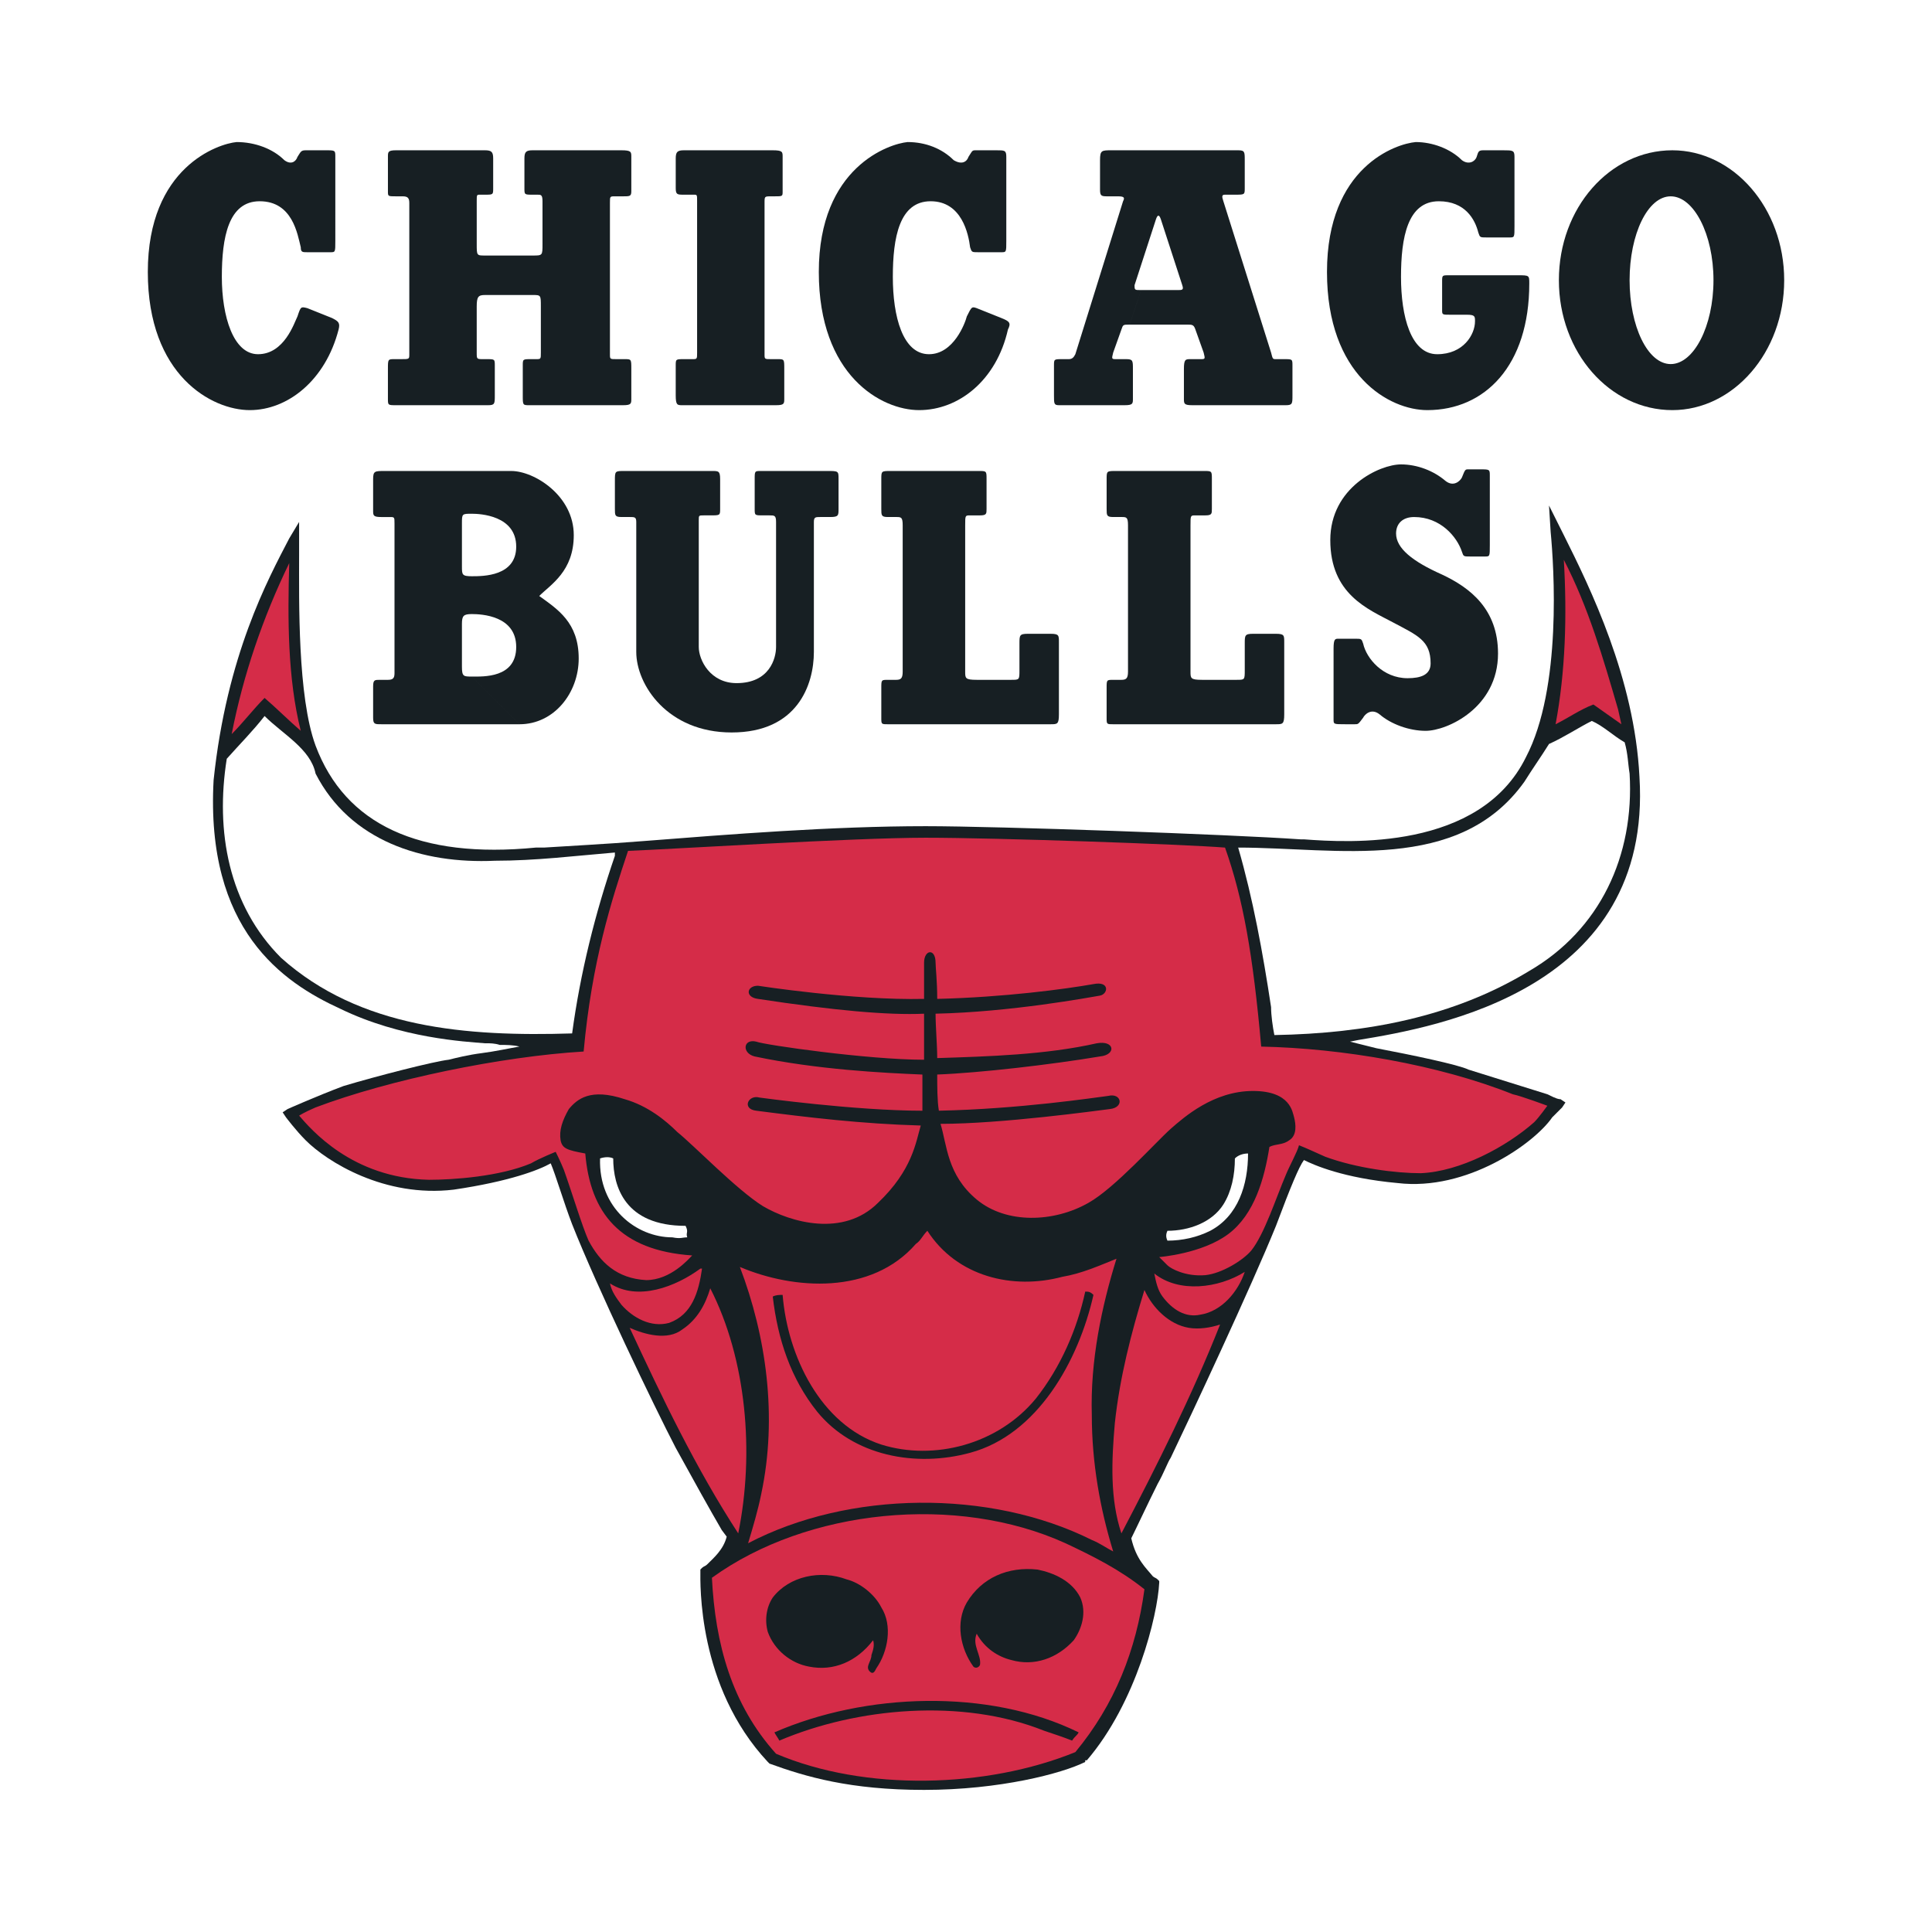 <?xml version="1.0" encoding="utf-8"?>
<!-- Generator: Adobe Illustrator 13.0.0, SVG Export Plug-In . SVG Version: 6.00 Build 14948)  -->
<!DOCTYPE svg PUBLIC "-//W3C//DTD SVG 1.0//EN" "http://www.w3.org/TR/2001/REC-SVG-20010904/DTD/svg10.dtd">
<svg version="1.0" id="Layer_1" xmlns="http://www.w3.org/2000/svg" xmlns:xlink="http://www.w3.org/1999/xlink" x="0px" y="0px"
	 width="192.756px" height="192.756px" viewBox="0 0 192.756 192.756" enable-background="new 0 0 192.756 192.756"
	 xml:space="preserve">
<g>
	<polygon fill-rule="evenodd" clip-rule="evenodd" fill="#FFFFFF" points="0,0 192.756,0 192.756,192.756 0,192.756 0,0 	"/>
	<path fill-rule="evenodd" clip-rule="evenodd" fill="#FFFFFF" d="M163.569,77.508c-0.492-9.845-4.923-18.869-7.548-24.12
		l-1.477-2.954l0.164,2.625c0.328,3.445,1.148,15.587-2.461,22.479c-4.595,9.353-17.721,8.532-22.151,8.204h-0.328
		c-7.056-0.492-30.191-1.313-37.411-1.313c-9.353,0-19.69,0.821-28.058,1.477c-4.102,0.328-7.547,0.492-10.009,0.656
		c-0.164,0-0.492,0-0.82,0c-11.65,1.148-19.033-2.297-21.987-10.173c-1.805-4.922-1.641-14.439-1.641-19.034v-3.281l-0.984,1.641
		c-2.133,4.102-6.235,11.65-7.547,24.12c-0.821,14.931,6.891,20.181,12.634,22.808c6.071,2.953,12.47,3.281,14.439,3.445h0.164l0,0
		c0.328,0,0.82,0,1.312,0.164c0.657,0,1.313,0,1.969,0.164c-0.985,0.164-2.461,0.492-3.774,0.656
		c-1.313,0.164-2.625,0.492-3.282,0.656c-1.477,0.164-7.22,1.641-10.501,2.625c-2.625,0.984-5.579,2.297-5.579,2.297l-0.493,0.328
		l0.328,0.492c0,0,0.985,1.312,1.969,2.297c2.133,2.135,7.875,5.744,14.767,4.924c5.579-0.82,8.532-1.969,9.681-2.625
		c0.493,1.148,1.313,3.938,2.133,6.07c2.461,6.234,8.204,18.213,10.337,22.314c1.805,3.283,3.446,6.236,4.595,8.205l0.492,0.656
		c-0.328,1.312-1.312,2.133-1.969,2.789c-0.164,0.164-0.328,0.164-0.492,0.328l-0.164,0.164v0.164
		c0,1.148-0.328,11.486,6.728,19.033l0.164,0.164l0,0c3.61,1.312,8.041,2.625,15.424,2.625c7.547,0,13.782-1.641,16.079-2.789
		v-0.164h0.165c4.922-5.742,7.055-14.439,7.219-17.721v-0.164l-0.164-0.164c-0.164-0.164-0.328-0.164-0.492-0.328
		c-0.656-0.82-1.641-1.641-2.133-3.773c0.492-0.984,1.641-3.445,2.625-5.416c0.656-1.148,0.984-2.133,1.313-2.625
		c1.969-4.102,8.039-17.064,10.501-23.135c1.477-3.938,2.297-5.906,2.789-6.562c0.984,0.492,3.938,1.805,9.353,2.297
		c6.892,0.82,13.619-3.939,15.424-6.564c0.328-0.328,0.984-0.984,0.984-0.984l0.328-0.492l-0.492-0.328
		c-0.164,0-0.328,0-1.312-0.492l-7.876-2.461c-0.984-0.492-5.743-1.477-9.188-2.133l-2.625-0.656l0.82-0.164
		C143.552,102.449,164.882,98.676,163.569,77.508L163.569,77.508z"/>
	<path fill-rule="evenodd" clip-rule="evenodd" fill="#171F23" d="M163.569,77.508c-0.492-9.845-4.923-18.869-7.548-24.12
		l-1.477-2.954l0.164,2.625c0.328,3.445,1.148,15.587-2.461,22.479c-4.595,9.353-17.721,8.532-22.151,8.204h-0.328
		c-7.056-0.492-30.191-1.313-37.411-1.313c-9.353,0-19.69,0.821-28.058,1.477c-4.102,0.328-7.547,0.492-10.009,0.656
		c-0.164,0-0.492,0-0.82,0c-11.65,1.148-19.033-2.297-21.987-10.173c-1.805-4.922-1.641-14.439-1.641-19.034v-3.281l-0.984,1.641
		c-2.133,4.102-6.235,11.65-7.547,24.12c-0.821,14.931,6.891,20.181,12.634,22.808c6.071,2.953,12.47,3.281,14.439,3.445h0.164l0,0
		c0.328,0,0.82,0,1.312,0.164c0.657,0,1.313,0,1.969,0.164c-0.985,0.164-2.461,0.492-3.774,0.656
		c-1.313,0.164-2.625,0.492-3.282,0.656c-1.477,0.164-7.22,1.641-10.501,2.625c-2.625,0.984-5.579,2.297-5.579,2.297l-0.493,0.328
		l0.328,0.492c0,0,0.985,1.312,1.969,2.297c2.133,2.135,7.875,5.744,14.767,4.924c5.579-0.82,8.532-1.969,9.681-2.625
		c0.493,1.148,1.313,3.938,2.133,6.07c2.461,6.234,8.204,18.213,10.337,22.314c1.805,3.283,3.446,6.236,4.595,8.205l0.492,0.656
		c-0.328,1.312-1.312,2.133-1.969,2.789c-0.164,0.164-0.328,0.164-0.492,0.328l-0.164,0.164v0.164
		c0,1.148-0.328,11.486,6.728,19.033l0.164,0.164l0,0c3.61,1.312,8.041,2.625,15.424,2.625c7.547,0,13.782-1.641,16.079-2.789
		v-0.164h0.165c4.922-5.742,7.055-14.439,7.219-17.721v-0.164l-0.164-0.164c-0.164-0.164-0.328-0.164-0.492-0.328
		c-0.656-0.82-1.641-1.641-2.133-3.773c0.492-0.984,1.641-3.445,2.625-5.416c0.656-1.148,0.984-2.133,1.313-2.625
		c1.969-4.102,8.039-17.064,10.501-23.135c1.477-3.938,2.297-5.906,2.789-6.562c0.984,0.492,3.938,1.805,9.353,2.297
		c6.892,0.82,13.619-3.939,15.424-6.564c0.328-0.328,0.984-0.984,0.984-0.984l0.328-0.492l-0.492-0.328
		c-0.164,0-0.328,0-1.312-0.492l-7.876-2.461c-0.984-0.492-5.743-1.477-9.188-2.133l-2.625-0.656l0.82-0.164
		C143.552,102.449,164.882,98.676,163.569,77.508L163.569,77.508z"/>
	<path fill-rule="evenodd" clip-rule="evenodd" fill="#D52C48" d="M28.858,56.178c-0.164,5.579-0.164,11.485,1.148,16.736
		c-1.148-0.985-2.461-2.297-3.609-3.282c-1.148,1.148-2.133,2.461-3.282,3.609C24.264,67.335,26.233,61.592,28.858,56.178
		L28.858,56.178L28.858,56.178z"/>
	<path fill-rule="evenodd" clip-rule="evenodd" fill="#D52C48" d="M161.437,70.781l0.328,1.477l-2.79-1.969
		c-1.312,0.492-2.461,1.312-3.773,1.969c0.984-5.25,1.148-10.829,0.82-16.408C158.482,60.608,159.959,65.694,161.437,70.781
		L161.437,70.781z"/>
	<path fill-rule="evenodd" clip-rule="evenodd" fill="#D52C48" d="M92.522,122.795c2.954,4.594,8.533,5.906,13.455,4.594
		c1.969-0.328,3.774-1.148,5.415-1.805c-1.478,4.758-2.625,10.174-2.462,15.588c0,4.758,0.821,9.354,2.134,13.619
		c-0.656-0.328-1.312-0.82-2.134-1.148c-10.173-5.086-24.283-4.922-34.292,0.328c0.492-1.641,0.984-3.281,1.312-4.924
		c1.641-7.711,0.493-15.75-2.133-22.643c5.415,2.297,13.126,2.789,17.557-2.297C91.866,123.779,92.03,123.287,92.522,122.795
		L92.522,122.795z"/>
	<path fill-rule="evenodd" clip-rule="evenodd" fill="#D52C48" d="M70.043,126.568c-0.328,2.297-0.984,4.596-3.282,5.416
		c-1.805,0.492-3.61-0.494-4.758-1.805c-0.492-0.658-0.984-1.314-1.148-2.135c2.789,1.805,6.563,0.328,9.024-1.477H70.043
		L70.043,126.568z"/>
	<path fill-rule="evenodd" clip-rule="evenodd" fill="#D52C48" d="M124.189,126.896c-0.656,1.969-2.297,3.938-4.43,4.268
		c-1.477,0.326-2.789-0.494-3.773-1.807c-0.493-0.656-0.657-1.477-0.821-2.297C117.627,129.029,121.564,128.537,124.189,126.896
		L124.189,126.896z"/>
	<path fill-rule="evenodd" clip-rule="evenodd" fill="#D52C48" d="M118.611,132.477c0.984,0.164,2.133,0,3.117-0.328
		c-2.789,7.055-6.235,13.945-9.845,20.838c-1.148-3.445-0.984-7.221-0.656-10.994c0.492-4.594,1.641-9.023,2.953-13.291
		C115.001,130.506,116.642,132.148,118.611,132.477L118.611,132.477z"/>
	<path fill-rule="evenodd" clip-rule="evenodd" fill="#D52C48" d="M73.653,152.986L73.653,152.986
		c-4.266-6.564-7.548-13.455-10.83-20.51c1.477,0.656,3.774,1.312,5.251,0.164c1.477-0.984,2.297-2.461,2.789-4.104
		C74.473,135.594,75.293,144.945,73.653,152.986L73.653,152.986z"/>
	<path fill-rule="evenodd" clip-rule="evenodd" fill="#D52C48" d="M114.181,158.564c-0.82,6.07-2.953,11.486-6.892,16.244
		c-8.86,3.609-21.002,3.938-29.862,0.164c-4.43-4.922-6.071-10.994-6.399-17.557c9.517-6.891,24.448-8.369,35.277-3.445
		C109.094,155.283,111.72,156.596,114.181,158.564L114.181,158.564z"/>
	<path fill-rule="evenodd" clip-rule="evenodd" fill="#D52C48" d="M150.935,109.176c-7.383-2.953-17.064-4.594-25.104-4.758
		c-0.82-9.189-1.805-14.768-3.609-19.854c-4.102-0.328-22.807-0.984-29.863-0.984c-7.22,0-25.433,1.148-29.699,1.312
		c-1.641,4.922-3.61,10.993-4.43,20.018c-8.204,0.492-19.361,2.789-26.745,5.578c-1.148,0.492-1.641,0.82-1.641,0.82
		c1.149,1.312,5.251,6.236,12.963,6.4c2.461,0,7.055-0.328,10.173-1.641c0.82-0.492,2.461-1.148,2.461-1.148s0.492,0.984,0.82,1.805
		c0.82,2.297,1.805,5.578,2.461,7.055c1.148,2.133,2.789,3.773,5.743,3.938c2.461,0,4.266-2.133,4.594-2.461
		c-7.22-0.492-10.173-4.266-10.666-10.172c-1.805-0.33-2.297-0.492-2.461-1.314c-0.164-0.984,0.165-1.969,0.821-3.117
		c0.82-0.984,2.133-2.133,5.579-0.984c2.297,0.656,4.102,2.133,5.25,3.281c1.641,1.314,5.907,5.744,8.532,7.385
		c2.79,1.641,8.04,3.117,11.486-0.328c3.446-3.281,3.774-6.072,4.266-7.713c-5.907-0.164-11.321-0.82-16.408-1.477
		c-1.477-0.164-0.82-1.641,0.328-1.312c0,0,9.517,1.312,16.244,1.312c0-0.82,0-2.133,0-3.609
		c-3.938-0.164-10.501-0.492-16.736-1.805c-1.312-0.328-1.148-1.805,0.164-1.477c0.821,0.328,11.158,1.805,16.737,1.805
		c0-1.312,0-2.953,0-4.594c-3.61,0.164-9.025-0.328-16.573-1.477c-1.312-0.164-1.148-1.312,0-1.312c0,0,9.517,1.477,16.573,1.312
		c0-0.984,0-2.297,0-3.61c0-1.312,1.148-1.477,1.148,0c0,0.492,0.164,1.806,0.164,3.61c6.728-0.164,12.798-0.984,15.587-1.477
		c1.642-0.328,1.478,0.984,0.657,1.148c-0.984,0.164-8.86,1.641-16.409,1.805c0,1.312,0.164,3.117,0.164,4.43
		c5.086-0.164,10.83-0.328,15.917-1.477c1.805-0.328,1.969,1.148,0.328,1.312c-4.923,0.82-11.979,1.641-16.245,1.805
		c0,1.148,0,2.625,0.165,3.609c8.04-0.164,15.588-1.312,16.9-1.477c1.312-0.328,1.641,1.148,0.164,1.312
		c-1.312,0.164-10.83,1.477-16.9,1.477c0.656,2.135,0.656,5.088,3.609,7.549c2.954,2.461,7.712,2.297,11.158,0.328
		c2.625-1.477,6.727-6.072,8.204-7.385c1.312-1.148,4.266-3.773,8.203-3.773c3.774,0,3.938,2.133,4.103,2.625
		c0.164,0.656,0.328,1.805-0.492,2.297c-0.656,0.494-1.312,0.328-1.969,0.658c-0.492,3.117-1.477,6.727-4.103,8.695
		c-2.625,1.969-6.892,2.297-6.892,2.297s0.656,0.656,0.82,0.82c0.329,0.328,1.806,1.148,3.774,0.984
		c1.641-0.164,3.773-1.477,4.594-2.461c1.313-1.641,2.462-5.25,3.446-7.547c0.328-0.82,1.148-2.297,1.312-2.953
		c0.82,0.328,1.148,0.49,2.625,1.148c3.118,1.148,7.056,1.641,9.517,1.641c3.938-0.164,8.533-2.625,11.322-5.088
		c0.492-0.492,1.312-1.641,1.312-1.641S151.756,109.34,150.935,109.176L150.935,109.176z"/>
	<path fill-rule="evenodd" clip-rule="evenodd" fill="#171F23" d="M107.782,159.385c0.656,1.477,0.163,3.117-0.657,4.266
		c-1.641,1.807-3.938,2.627-6.234,1.969c-1.313-0.326-2.626-1.146-3.446-2.625c-0.492,1.148,0.492,2.133,0.328,3.119
		c-0.164,0.328-0.492,0.328-0.656,0.164c-1.312-1.805-1.805-4.432-0.656-6.4c1.477-2.461,4.102-3.609,7.056-3.281
		C105.156,156.924,106.961,157.744,107.782,159.385L107.782,159.385z"/>
	<path fill-rule="evenodd" clip-rule="evenodd" fill="#171F23" d="M87.928,160.369c1.149,1.805,0.656,4.43-0.492,6.072
		c-0.164,0.328-0.328,0.656-0.656,0.328c-0.492-0.492,0.164-0.986,0.164-1.643c0.164-0.492,0.328-0.984,0.164-1.477
		c-1.641,2.133-3.938,3.119-6.399,2.627c-1.805-0.328-3.446-1.643-4.102-3.447c-0.328-1.148-0.164-2.461,0.492-3.445
		c1.641-2.133,4.758-2.789,7.383-1.805C85.795,157.908,87.271,159.057,87.928,160.369L87.928,160.369z"/>
	<path fill-rule="evenodd" clip-rule="evenodd" fill="#171F23" d="M107.617,172.84c-0.164,0.328-0.328,0.328-0.656,0.82
		c-0.82-0.328-1.805-0.656-2.789-0.984c-8.204-3.281-18.705-2.297-26.417,0.984c-0.164-0.328-0.328-0.492-0.492-0.82
		C86.287,168.902,98.593,168.41,107.617,172.84L107.617,172.84z"/>
	<path fill-rule="evenodd" clip-rule="evenodd" fill="#171F23" d="M109.094,129.193c-1.477,6.564-5.578,13.947-12.306,15.752
		c-5.415,1.477-11.65,0.328-15.259-4.102c-2.625-3.281-3.938-7.219-4.43-11.486c0.328-0.164,0.656-0.164,0.984-0.164
		c0.492,6.072,3.773,12.963,9.845,14.932c5.251,1.641,11.649,0,15.424-4.594c2.461-3.117,4.102-6.891,4.922-10.666
		C108.603,128.865,108.767,128.865,109.094,129.193L109.094,129.193z"/>
	<path fill-rule="evenodd" clip-rule="evenodd" fill="#171F23" d="M28.366,15.978c-1.148-1.148-2.953-1.805-4.758-1.805
		c-1.805,0.164-8.86,2.461-8.86,12.962c0,10.337,6.399,13.783,10.173,13.783c3.774,0,7.548-2.954,8.861-8.04
		c0.164-0.656,0-0.82-0.657-1.148l-2.461-0.985c-0.657-0.164-0.657-0.164-0.984,0.82c-0.329,0.657-1.313,3.774-3.938,3.774
		c-2.461,0-3.609-3.774-3.609-7.712c0-3.938,0.656-7.548,3.774-7.548c3.281,0,3.774,3.282,4.102,4.594
		c0,0.492,0.165,0.492,0.657,0.492h2.297c0.492,0,0.492,0,0.492-1.148V15.65c0-0.656,0-0.656-0.984-0.656H30.5
		c-0.493,0-0.493,0.164-0.82,0.656C29.515,16.142,29.022,16.47,28.366,15.978L28.366,15.978z"/>
	<path fill-rule="evenodd" clip-rule="evenodd" fill="#171F23" d="M122.057,20.08l4.759,15.096c0.164,0.656,0.164,0.656,0.492,0.656
		h0.82c0.82,0,0.82,0,0.82,0.657v2.954c0,0.82,0,0.984-0.656,0.984h-9.353c-0.82,0-0.82-0.164-0.82-0.657v-2.953
		c0-0.985,0.164-0.985,0.656-0.985h0.984c0.492,0,0.492,0,0.328-0.656l-0.82-2.297c-0.164-0.492-0.328-0.492-0.82-0.492h-5.743
		l1.148-3.446c0,0,3.445,0,3.61,0c0.492,0,0.656,0,0.492-0.492l-2.134-6.563c-0.164-0.493-0.328-0.493-0.492,0l-2.133,6.563
		c0,0.492,0,0.492,0.656,0.492l-1.148,3.446c-0.656,0-0.656,0-0.82,0.492l-0.82,2.297c-0.164,0.656-0.164,0.656,0.328,0.656h0.984
		c0.656,0,0.656,0.165,0.656,0.985v2.953c0,0.493,0,0.657-0.82,0.657h-6.563c-0.492,0-0.492-0.164-0.492-0.984v-2.954
		c0-0.657,0-0.657,0.82-0.657h0.656c0.328,0,0.492-0.164,0.656-0.492l4.759-15.26c0.164-0.328,0.164-0.492-0.492-0.492h-0.984
		c-0.657,0-0.82,0-0.82-0.657v-2.953c0-0.984,0.163-0.984,1.148-0.984h12.634c0.656,0,0.656,0.164,0.656,0.984v2.79
		c0,0.656,0,0.656-0.984,0.656h-0.984C121.893,19.424,121.893,19.588,122.057,20.08L122.057,20.08z"/>
	<path fill-rule="evenodd" clip-rule="evenodd" fill="#171F23" d="M144.7,31.401h1.641c0.82,0,0.82,0.164,0.82,0.657
		c0,1.312-1.148,3.282-3.773,3.282c-2.626,0-3.61-3.774-3.61-7.712c0-3.938,0.656-7.548,3.774-7.548
		c2.625,0,3.609,1.805,3.938,3.117c0.164,0.493,0.164,0.493,0.82,0.493h2.297c0.493,0,0.493,0,0.493-1.148V15.65
		c0-0.656-0.165-0.656-1.149-0.656h-1.969c-0.492,0-0.492,0.164-0.656,0.656s-0.82,0.82-1.477,0.328
		c-1.148-1.148-2.953-1.805-4.595-1.805c-1.969,0.164-8.86,2.461-8.86,12.962c0,10.337,6.235,13.783,10.009,13.783
		c5.743,0,10.174-4.43,10.174-12.634c0-0.82,0-0.82-1.148-0.82h-6.892c-0.656,0-0.656,0-0.656,0.656v2.79
		C143.88,31.401,143.88,31.401,144.7,31.401L144.7,31.401z"/>
	<path fill-rule="evenodd" clip-rule="evenodd" fill="#171F23" d="M166.851,14.994c-6.234,0-11.321,5.743-11.321,12.962
		s5.087,12.962,11.321,12.962c6.071,0,11.158-5.743,11.158-12.962S172.922,14.994,166.851,14.994l-0.164,4.594
		c2.298,0,4.267,3.774,4.267,8.368s-1.969,8.368-4.267,8.368c-2.297,0-4.102-3.774-4.102-8.368s1.805-8.368,4.102-8.368
		L166.851,14.994L166.851,14.994z"/>
	<path fill-rule="evenodd" clip-rule="evenodd" fill="#171F23" d="M40.836,35.34V20.244c0-0.492-0.164-0.656-0.656-0.656h-0.656
		c-0.82,0-0.82,0-0.82-0.492V15.65c0-0.492,0-0.656,0.82-0.656h8.86c0.656,0,0.82,0.164,0.82,0.82v2.954c0,0.656,0,0.656-0.82,0.656
		h-0.492c-0.329,0-0.329,0-0.329,0.656v4.266c0,1.148,0,1.148,0.821,1.148h4.758c0.984,0,0.984,0,0.984-1.148V20.08
		c0-0.656-0.164-0.656-0.492-0.656h-0.492c-0.82,0-0.82,0-0.82-0.656v-2.954c0-0.656,0.164-0.82,0.82-0.82h8.86
		c0.985,0,0.985,0.164,0.985,0.656v3.446c0,0.492-0.165,0.492-0.821,0.492h-0.82c-0.492,0-0.492,0-0.492,0.656V35.34
		c0,0.492,0,0.492,0.656,0.492h0.82c0.657,0,0.657,0,0.657,0.985v2.953c0,0.493,0,0.657-0.821,0.657h-9.353
		c-0.656,0-0.656,0-0.656-0.984v-2.954c0-0.657,0-0.657,0.82-0.657h0.492c0.492,0,0.492,0,0.492-0.656v-4.595
		c0-1.148,0-1.148-0.82-1.148h-4.758c-0.656,0-0.821,0.164-0.821,1.148v4.595c0,0.656,0,0.656,0.657,0.656h0.328
		c0.82,0,0.82,0,0.82,0.657v2.954c0,0.82,0,0.984-0.656,0.984h-9.188c-0.82,0-0.82,0-0.82-0.657v-2.953c0-0.985,0-0.985,0.656-0.985
		h0.656C40.836,35.832,40.836,35.832,40.836,35.34L40.836,35.34z"/>
	<path fill-rule="evenodd" clip-rule="evenodd" fill="#171F23" d="M69.551,20.08c0-0.656,0-0.656-0.328-0.656h-0.984
		c-0.657,0-0.821,0-0.821-0.656v-2.954c0-0.656,0.164-0.82,0.821-0.82h8.86c0.984,0,0.984,0.164,0.984,0.656v3.446
		c0,0.492,0,0.492-0.82,0.492h-0.328c-0.656,0-0.656,0-0.656,0.656V35.34c0,0.492,0,0.492,0.656,0.492h0.656
		c0.656,0,0.656,0,0.656,0.985v2.953c0,0.493,0,0.657-0.82,0.657h-9.353c-0.493,0-0.657,0-0.657-0.984v-2.954
		c0-0.657,0-0.657,0.821-0.657h0.82c0.492,0,0.492,0,0.492-0.656V20.08L69.551,20.08z"/>
	<path fill-rule="evenodd" clip-rule="evenodd" fill="#171F23" d="M95.147,15.978c-1.148-1.148-2.79-1.805-4.594-1.805
		c-1.805,0.164-8.86,2.461-8.86,12.962c0,10.337,6.235,13.783,10.009,13.783c3.938,0,7.712-2.954,8.86-8.04
		c0.329-0.656,0.165-0.82-0.656-1.148l-2.461-0.985c-0.492-0.164-0.492-0.164-0.984,0.82c-0.164,0.657-1.312,3.774-3.774,3.774
		c-2.625,0-3.609-3.774-3.609-7.712c0-3.938,0.656-7.548,3.773-7.548c3.118,0,3.774,3.282,3.938,4.594
		c0.164,0.492,0.164,0.492,0.82,0.492h2.297c0.493,0,0.493,0,0.493-1.148V15.65c0-0.656-0.164-0.656-0.984-0.656h-2.133
		c-0.329,0-0.329,0.164-0.657,0.656C96.46,16.142,95.968,16.47,95.147,15.978L95.147,15.978z"/>
	<path fill-rule="evenodd" clip-rule="evenodd" fill="#171F23" d="M39.36,52.24v14.932c0,0.492-0.165,0.656-0.656,0.656h-0.82
		c-0.493,0-0.657,0-0.657,0.656v3.118c0,0.656,0.164,0.656,0.821,0.656H51.83L47.072,67.5c-0.82,0-0.985,0-0.985-0.984v-4.266
		c0-0.82,0.165-0.984,0.985-0.984v-3.774c-0.985,0-0.985-0.164-0.985-0.985V52.24c0-0.984,0-0.984,0.985-0.984
		c0.82,0,4.43,0.164,4.43,3.282c0,2.954-3.282,2.954-4.43,2.954v3.774c0.984,0,4.43,0.164,4.43,3.282
		c0,3.117-3.282,2.953-4.43,2.953l4.758,4.758c3.446,0,5.907-3.118,5.907-6.563c0-3.609-2.133-4.922-3.938-6.235
		c1.148-1.148,3.446-2.461,3.446-6.071c0-3.938-3.938-6.399-6.235-6.399H38.375c-0.984,0-1.148,0-1.148,0.821v3.117
		c0,0.492,0,0.656,0.821,0.656h0.82C39.36,51.583,39.36,51.583,39.36,52.24L39.36,52.24z"/>
	<path fill-rule="evenodd" clip-rule="evenodd" fill="#171F23" d="M81.201,52.076v12.962c0,3.282-1.641,8.04-8.204,8.04
		c-6.399,0-9.517-4.758-9.517-8.04V52.076c0-0.493-0.164-0.493-0.656-0.493h-0.82c-0.656,0-0.656-0.164-0.656-0.82v-2.789
		c0-0.985,0-0.985,0.984-0.985h8.696c0.656,0,0.82,0,0.82,0.821v2.953c0,0.656,0,0.656-0.984,0.656h-0.656
		c-0.492,0-0.492,0-0.492,0.493v12.634c0,1.312,1.148,3.609,3.774,3.609c3.281,0,3.938-2.461,3.938-3.609v-12.47
		c0-0.657-0.164-0.657-0.657-0.657h-0.656c-0.82,0-0.82,0-0.82-0.656V47.81c0-0.821,0-0.821,0.656-0.821h6.563
		c1.148,0,1.148,0,1.148,0.821v2.953c0,0.656,0,0.82-0.82,0.82h-0.985C81.365,51.583,81.201,51.583,81.201,52.076L81.201,52.076z"/>
	<path fill-rule="evenodd" clip-rule="evenodd" fill="#171F23" d="M111.884,67.828h-0.82c-0.656,0-0.656,0-0.656,0.82v2.954
		c0,0.656,0,0.656,0.656,0.656h16.244c0.656,0,0.82,0,0.82-0.984v-7.22c0-0.656,0-0.82-0.82-0.82h-2.298
		c-0.82,0-0.82,0.164-0.82,0.984v2.625c0,0.984,0,0.984-0.82,0.984h-3.445c-1.148,0-1.148-0.164-1.148-0.82V52.404
		c0-0.984,0-0.984,0.492-0.984h0.984c0.656,0,0.656-0.164,0.656-0.656V47.81c0-0.821,0-0.821-0.82-0.821h-8.696
		c-0.984,0-0.984,0-0.984,0.821v2.953c0,0.656,0,0.82,0.656,0.82h0.82c0.492,0,0.656,0,0.656,0.82v14.604
		C112.54,67.664,112.376,67.828,111.884,67.828L111.884,67.828z"/>
	<path fill-rule="evenodd" clip-rule="evenodd" fill="#171F23" d="M149.458,65.203c0,5.415-5.086,7.712-7.22,7.712
		c-1.641,0-3.445-0.657-4.594-1.641c-0.82-0.656-1.477,0-1.641,0.328c-0.492,0.656-0.492,0.656-0.82,0.656h-0.985
		c-1.148,0-1.148,0-1.148-0.492V64.71c0-0.984,0.164-0.984,0.493-0.984h1.641c0.656,0,0.656,0,0.82,0.492
		c0.328,1.477,1.969,3.446,4.43,3.446c1.312,0,2.298-0.328,2.298-1.477c0-2.297-1.313-2.79-3.774-4.102
		c-2.461-1.313-6.235-2.79-6.235-8.204c0-5.25,4.923-7.548,7.056-7.548c1.641,0,3.282,0.656,4.431,1.641
		c0.82,0.656,1.477,0,1.641-0.328c0.328-0.82,0.328-0.82,0.656-0.82h1.148c0.984,0,0.984,0,0.984,0.656v6.892
		c0,1.148,0,1.148-0.492,1.148h-1.477c-0.656,0-0.656,0-0.82-0.492c-0.492-1.477-2.133-3.446-4.759-3.446
		c-1.148,0-1.805,0.656-1.805,1.641c0,1.477,1.641,2.79,4.595,4.103C146.669,58.639,149.458,60.772,149.458,65.203L149.458,65.203z"
		/>
	<path fill-rule="evenodd" clip-rule="evenodd" fill="#171F23" d="M89.404,67.828h-0.82c-0.656,0-0.656,0-0.656,0.82v2.954
		c0,0.656,0,0.656,0.656,0.656h16.244c0.656,0,0.82,0,0.82-0.984v-7.22c0-0.656,0-0.82-0.82-0.82h-2.297
		c-0.82,0-0.82,0.164-0.82,0.984v2.625c0,0.984,0,0.984-0.82,0.984h-3.446c-1.148,0-1.148-0.164-1.148-0.82V52.404
		c0-0.984,0-0.984,0.492-0.984h0.984c0.656,0,0.656-0.164,0.656-0.656V47.81c0-0.821,0-0.821-0.82-0.821h-8.696
		c-0.985,0-0.985,0-0.985,0.821v2.953c0,0.656,0,0.82,0.656,0.82h0.82c0.493,0,0.657,0,0.657,0.82v14.604
		C90.061,67.664,89.897,67.828,89.404,67.828L89.404,67.828z"/>
	<path fill-rule="evenodd" clip-rule="evenodd" fill="#FFFFFF" d="M31.484,77.18c3.446,6.728,10.666,9.025,17.885,8.696
		c4.102,0,8.04-0.492,11.978-0.82v0.328c-1.969,5.743-3.445,11.65-4.266,17.721c-10.501,0.328-21.167-0.492-29.042-7.548
		c-5.25-5.25-6.563-12.634-5.415-19.854c1.312-1.477,2.625-2.789,3.774-4.266C28.202,73.242,30.992,74.719,31.484,77.18
		L31.484,77.18z"/>
	<path fill-rule="evenodd" clip-rule="evenodd" fill="#FFFFFF" d="M162.093,74.062c0.328,1.149,0.328,2.133,0.492,3.118
		c0.492,8.204-2.953,15.588-10.009,19.69c-7.548,4.595-16.244,6.235-25.433,6.399c-0.164-0.82-0.328-1.969-0.328-2.789
		c-0.82-5.416-1.806-10.83-3.282-15.917c9.845,0,21.987,2.625,28.551-6.563c0.82-1.313,1.641-2.461,2.461-3.774
		c1.477-0.656,2.953-1.641,4.266-2.297C159.959,72.422,160.943,73.406,162.093,74.062L162.093,74.062z"/>
	<path fill-rule="evenodd" clip-rule="evenodd" fill="#FFFFFF" d="M124.518,115.084c0,3.117-0.984,6.234-3.773,7.711
		c-1.312,0.656-2.789,0.984-4.267,0.984c-0.164-0.328-0.164-0.656,0-0.984c2.134,0,4.431-0.82,5.579-2.625
		c0.82-1.312,1.148-2.953,1.148-4.594C123.533,115.248,124.025,115.084,124.518,115.084L124.518,115.084z"/>
	<path fill-rule="evenodd" clip-rule="evenodd" fill="#FFFFFF" d="M68.566,123.451c-0.492,0-0.656,0.164-1.477,0
		c-3.61,0-7.384-2.953-7.22-7.875c0.492-0.164,0.984-0.164,1.312,0c0,2.789,1.148,6.727,7.219,6.727
		C68.73,122.959,68.402,122.959,68.566,123.451L68.566,123.451z"/>
</g>
</svg>
